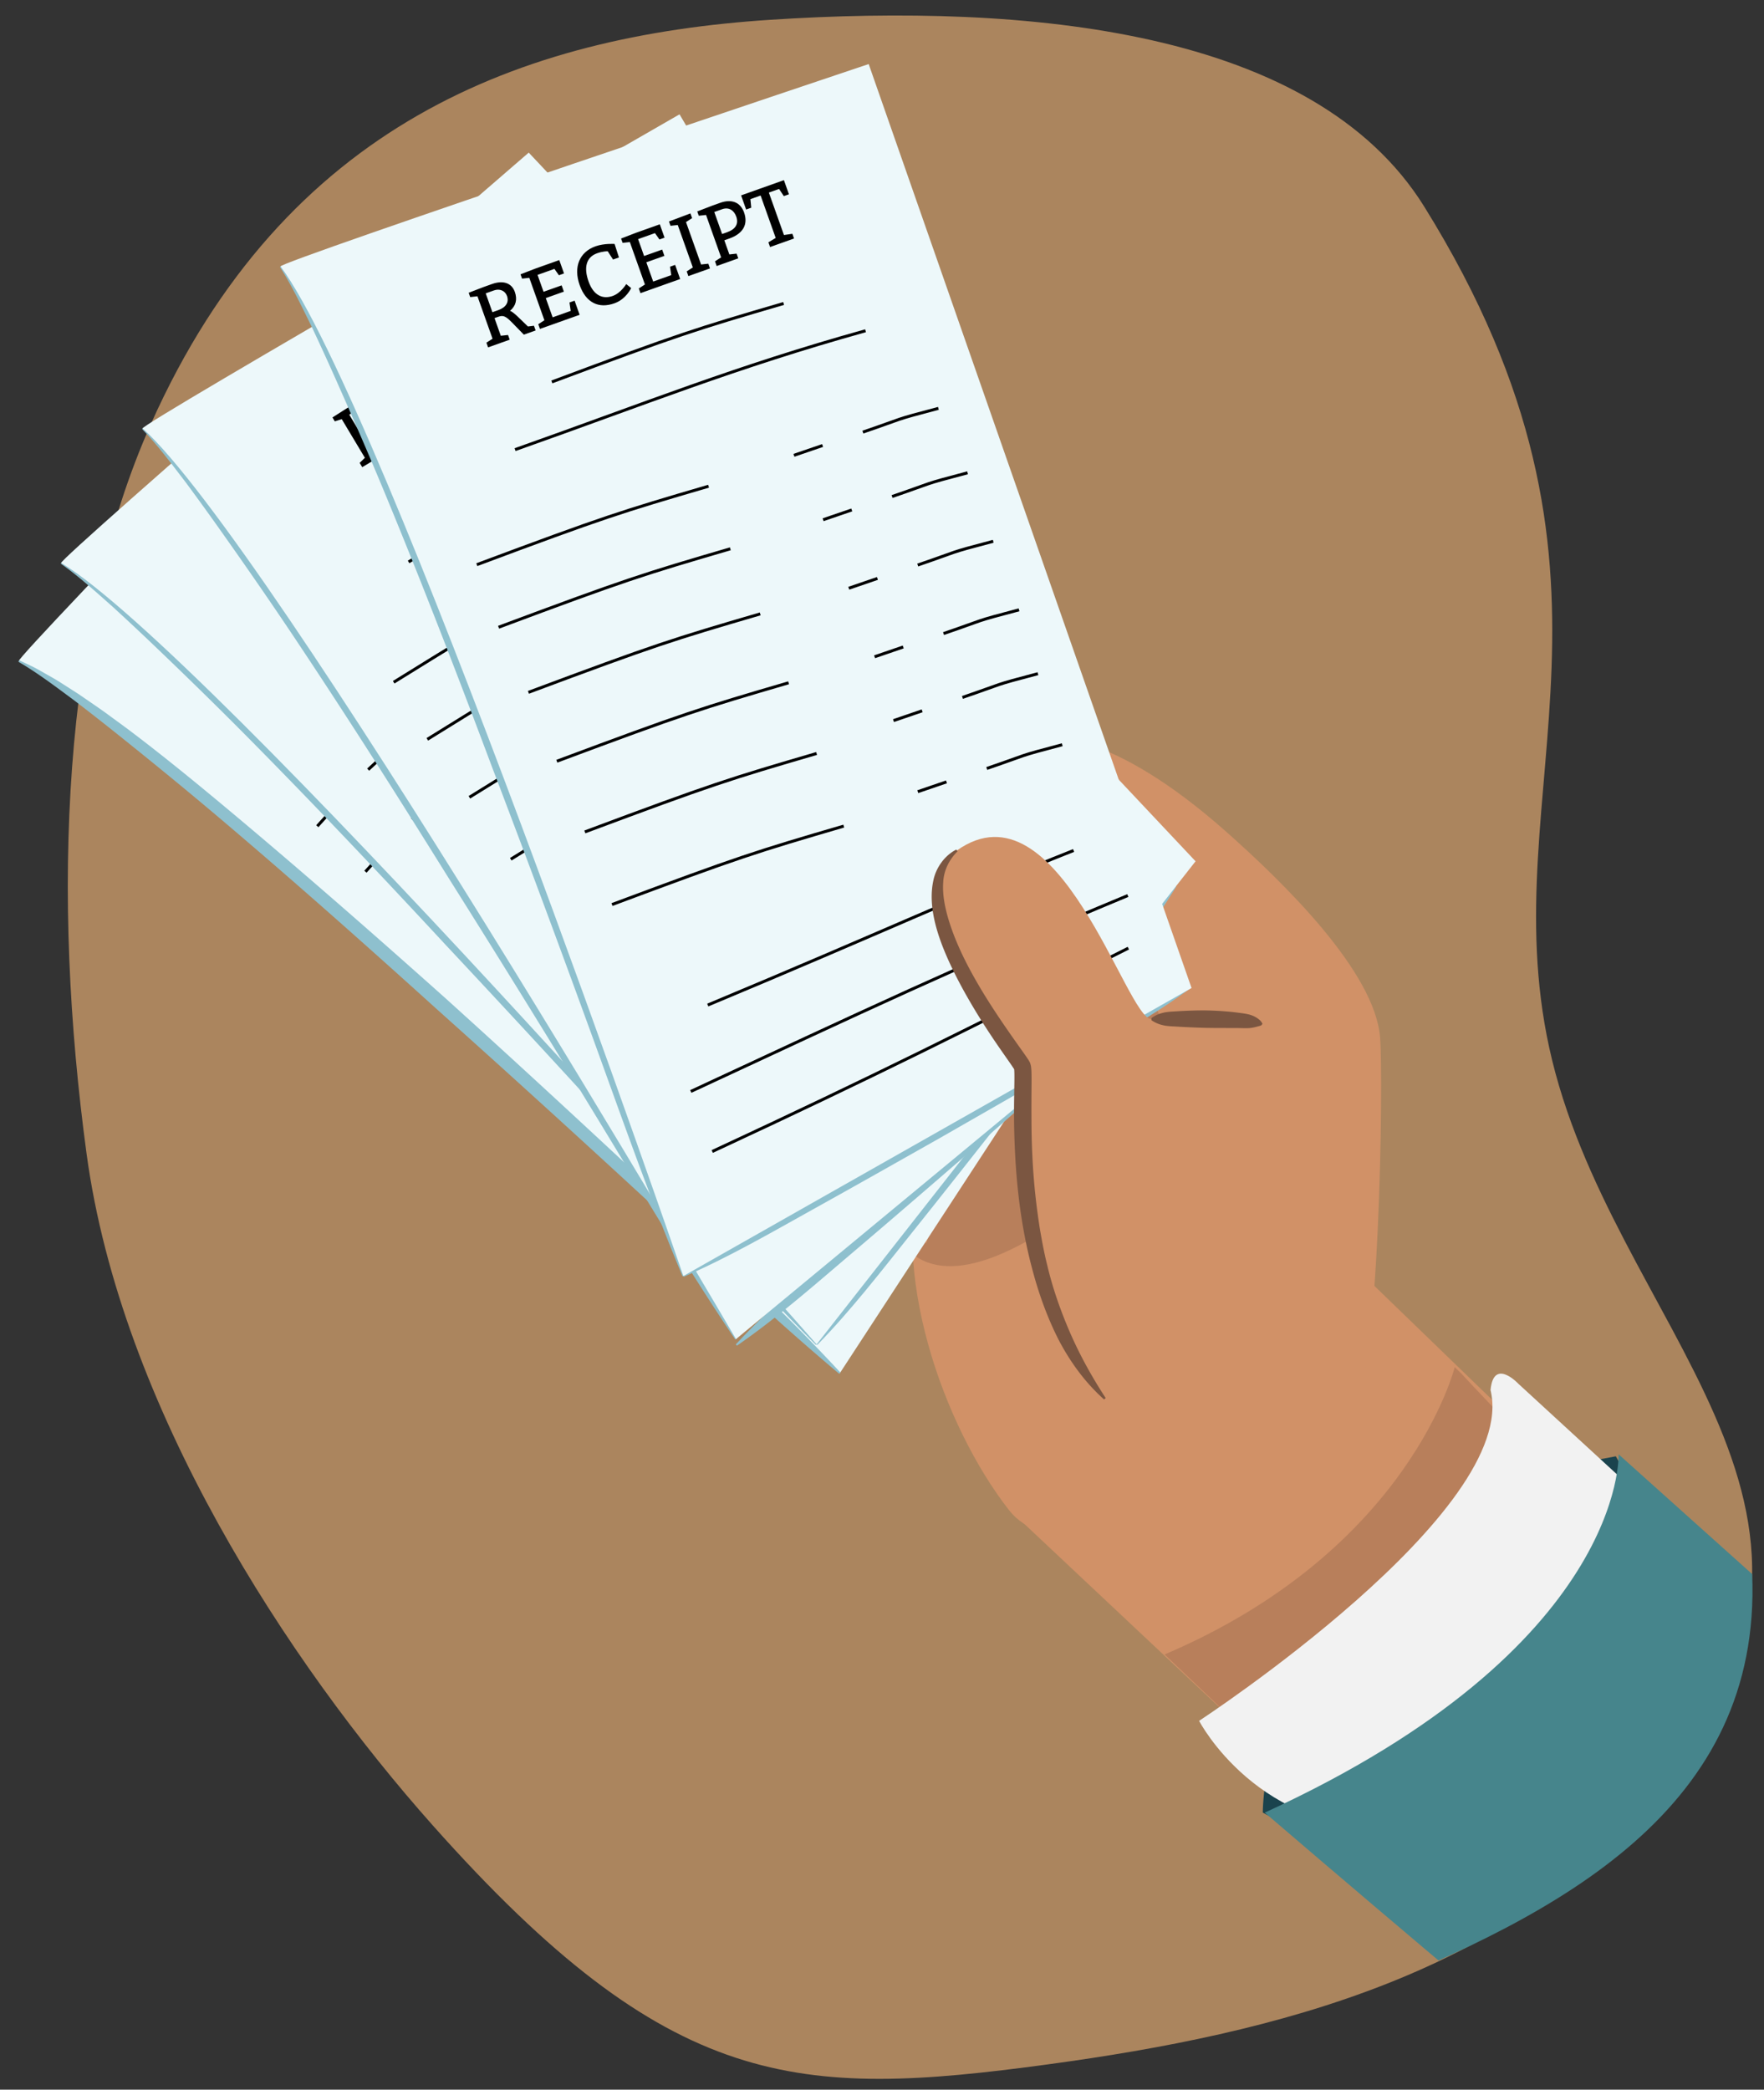 <svg version="1.1" id="Layer_1" xmlns="http://www.w3.org/2000/svg" xmlns:xlink="http://www.w3.org/1999/xlink" x="0" y="0" viewBox="0 0 380 450" xml:space="preserve">
  <rect x="0" y="0" width="380" height="450" fill="#333333" stroke="none"/>
  <switch>
    <g>
      <path d="M225.733 444.554c-53.921 7.311-81.408 5.961-132.509-51.466-31.282-35.155-67.173-90.042-74.577-144.651-7.529-55.528-5.415-113.992 13.889-157.202C61.363 26.708 112.45 7.721 166.033 4.256 221.136.693 282.98 6.196 306.799 44.482c49.574 79.684 14.612 124.725 26.933 181.123 13.077 59.859 73.27 98.14 25.705 158.341-32.503 41.137-84.741 53.969-133.704 60.608z" opacity=".6" fill="#fbbd7c"/>
      <path d="M348.081 313.61l17.764 31.875-65.378 60.352-28.439-15.504c0 .001-.289-63.382 76.053-76.723z" fill="#1a434d"/>
      <path d="M310.75 410.051c-.295-.998-41.823-36.527-41.823-36.527l-50.916-47.847a7.506 7.506 0 01-.707-10.082l56.987-59.743 85.98 83.147-49.521 71.052z" fill="#d19167"/>
      <defs>
        <path id="SVGID_3_" d="M341.189 442.516c-.295-.998-102.637-97.712-102.637-97.712l-47.311-48.643 54.102-70.236 67.187 67.695 79.967 75.965-51.308 72.931z"/>
      </defs>
      <clipPath id="SVGID_4_">
        <use xlink:href="#SVGID_3_" overflow="visible"/>
      </clipPath>
      <path d="M349.23 328.129c-11.053-6.613-35.819-33.854-35.819-33.854s-9.63 39.496-62.534 62.004l33.551 31.884s51.691-30.006 64.802-60.034z" opacity=".3" clip-path="url(#SVGID_4_)" fill="#7b5641"/>
      <path d="M218.481 159.414c6.65-2.431 21.554-1.641 45.588 19.625 12.638 11.183 32.003 30.167 33.22 44.258.749 8.665-.055 74.605-6.016 81.028-5.961 6.424-59.675 39.081-73.889 20.905-14.214-18.176-26.158-51.94-18.434-75.667s51.434-40.375 51.125-43.081-35.253-24.544-36.575-30.68c-1.321-6.134-1.668-13.956 4.981-16.388z" fill="#d19167"/>
      <path d="M215.927 165.763c-13.601-12.763-28.03-17.822-33.679-5.43-5.649 12.392 48.028 55.732 51.419 65.452 3.39 9.72 22.71-7.178 16.054-19.196-6.656-12.018-20.193-28.063-33.794-40.826z" fill="#d19167"/>
      <path d="M209.216 191.522s-23.632-32.641-36.241-27.982c-12.608 4.659-2.59 25.939-2.59 25.939l44.876 52.468 22.04-7.446-28.085-42.979z" fill="#d19167"/>
      <path d="M258.12 236.629s-45.715 49.932-62.854 32.244c-6.775-6.992-1.362-30.445.885-31.109 2.247-.664 39.053-50.617 39.053-50.617l22.916 49.482z" opacity=".3" fill="#7b5641"/>
      <path d="M182.288 191.489c-2.819-5.061-13.352-7.306-14.814 4.956-1.744 14.624 32.028 71.311 32.028 71.311l15.972-42.477-33.186-33.79z" fill="#d19167"/>
      <path d="M249.72 190.366l-68.807 105.343S37.65 158.845 4.057 142.353c-.989-.486 92.567-96.857 92.567-96.857l153.096 144.87z" fill="#edf8fa"/>
      <path d="M180.787 295.842c-14.99-12.577-29.105-26.066-43.487-39.277a3946.72 3946.72 0 00-43.36-39.383c-14.481-13.093-29.073-26.064-43.932-38.709-7.421-6.333-14.954-12.528-22.553-18.627a593.02 593.02 0 00-11.484-9.03c-3.91-2.886-7.781-5.854-11.994-8.299l.161-.328c1.106.525 2.223 1.041 3.326 1.589 1.085.575 2.139 1.202 3.212 1.802 1.08.593 2.121 1.24 3.151 1.905l3.1 1.985c2.015 1.39 4.055 2.758 6.04 4.191 1.966 1.457 3.966 2.877 5.907 4.367 7.794 5.926 15.333 12.162 22.824 18.443 14.974 12.576 29.667 25.468 44.247 38.48 14.505 13.097 28.862 26.352 43.149 39.679 14.258 13.356 28.644 26.585 41.947 40.946l-.254.266z" fill="#8ec0ce"/>
      <path d="M327.115 298.013l28.299 25.996s-21.452 67.861-54.107 69.592c-30.221 1.602-42.997-23.026-42.997-23.026s69.114-45.166 62.782-71.24c.66-7.067 6.023-1.322 6.023-1.322z" fill="#f2f2f2"/>
      <defs>
        <path id="SVGID_5_" d="M291.869 429.751c-47.618 18.908-59.321 43.143-122.656-.496-38.771-26.714-71.825-81.295-98.015-133.361-26.631-52.942-46.372-111.26-46.302-158.915C25 65.816 61.946 37.542 103.241 16.77c38.969-19.602 93.784-47.174 146.01-6.592 74.121 57.597 49.361 107.463 77.776 163.952 29.143 57.937 46.922 78.915 50.424 164.844 2.057 50.473-41.227 73.164-85.582 90.777z"/>
      </defs>
      <clipPath id="SVGID_6_">
        <use xlink:href="#SVGID_5_" overflow="visible"/>
      </clipPath>
      <path d="M436.702 392.091l-88.023-78.911s1.572 41.507-76.231 77.161c66.149 56.68 104.854 87.727 104.854 87.727l59.4-85.977z" clip-path="url(#SVGID_6_)" fill="#46858c"/>
      <path d="M41.92 126.554l-1.303.873-.723-.673 2.26-2.559 1.346-1.446c1.726-1.853 3.647-2.125 5.119-.754 1.275 1.187 1.604 2.573.971 4.095.38-.039.942.043 1.918.313l3.057.907 1.079-.737.789.734-1.836 1.972-3.472-1.147c-1.89-.606-2.422-.562-3.229.306l-.551.591 2.957 2.754 1.303-.873.789.734-3.366 3.615-.789-.734.778-1.362-7.097-6.609zm5.358.571c1.199-1.288 1.292-2.6.253-3.567-.881-.82-2.148-.724-3.042.235l-1.285 1.38 3.155 2.938.919-.986zM56.923 116.107l1.051.979-2.815 3.023 3.221 2.999 2.815-3.023-1.069-1.487.795-.854 2.366 2.203-6.181 6.638-.789-.734.777-1.362-7.098-6.609-1.303.873-.723-.673 2.26-2.559 3.733-4.009 2.233 2.081-.795.854-1.489-.773-2.631 2.826 2.826 2.631 2.816-3.024zM62.348 105.012s-.912.452-1.83 1.438c-1.652 1.774-1.255 3.984 1.175 6.248 2.366 2.203 4.519 2 6.049.357 1.285-1.38 1.396-3.609 1.396-3.609l1.344.271s.156 2.599-1.68 4.57c-2.448 2.629-5.494 2.737-8.451-.017-3.023-2.815-3.337-6.298-.829-8.993 1.346-1.446 3.411-2.345 3.411-2.345l2.173 2.146-.918.986-1.84-1.052zM72.589 99.285l1.051.979-2.815 3.023 3.221 2.999 2.815-3.023-1.07-1.487.795-.854 2.366 2.203-6.181 6.637-.789-.734.778-1.362-7.098-6.609-1.303.873-.723-.673 2.26-2.559 3.733-4.009 2.233 2.081-.796.854-1.488-.773-2.631 2.826 2.826 2.631 2.816-3.023zM79.448 101.01l.778-1.362-7.098-6.609-1.303.873-.723-.673 3.3-3.676.788.734-.777 1.362 7.098 6.609 1.303-.873.789.734-3.366 3.614-.789-.733zM77.534 88.308l-1.303.873-.723-.673 2.26-2.559 1.285-1.38c1.836-1.972 3.866-2.044 5.509-.514 2.036 1.896 1.864 4.189-.217 6.424l-.795.854 2.366 2.204 1.303-.873.789.734-3.366 3.615-.789-.734.778-1.362-7.097-6.609zm5.76 1.192c1.346-1.445 1.363-2.78.181-3.881-1.053-.979-2.392-1.123-3.432-.005l-1.224 1.314 3.68 3.427.795-.855zM92.176 87.342l.961-1.559-7.098-6.609-1.591 1.709 1.009 1.553-.796.854-2.365-2.203 6.67-7.163 2.365 2.203-.795.854-1.621-.896-1.591 1.708 7.098 6.609 1.486-1.07.789.734-3.733 4.009-.788-.733z"/>
      <path d="M64.245 152.136c20.703-22.153 33.87-37.62 55.188-57.527M64.55 135.546c19.747-21.883 22.248-24.348 36.513-38.011M68.352 177.921c19.747-21.883 22.248-24.348 36.513-38.011M78.726 187.717c19.747-21.883 22.248-24.348 36.513-38.011M90.898 197.19c19.747-21.883 22.248-24.348 36.513-38.011M103.166 207.534c19.747-21.883 22.248-24.348 36.513-38.011M115.538 218.26c19.747-21.883 22.248-24.348 36.513-38.011M127.939 229.44c19.747-21.883 22.248-24.348 36.513-38.011M128.99 114.24c6.949-7.272 4.178-4.868 12.074-12.036M118.113 125.523l4.504-4.72M140.965 123.655c6.949-7.272 4.178-4.868 12.074-12.036M130.088 134.938l4.504-4.72M152.672 134.194c6.949-7.272 4.178-4.868 12.074-12.036M141.796 145.476l4.504-4.72M164.408 144.729c6.949-7.272 4.178-4.868 12.074-12.036M153.531 156.011l4.504-4.72M174.365 155.049c6.949-7.272 4.178-4.868 12.074-12.036M163.488 166.332l4.504-4.72M186.066 166.215c6.949-7.272 4.178-4.868 12.074-12.036M175.189 177.497l4.504-4.72M161.561 257.327c24.019-31.153 39.152-51.132 64.085-80.84M171.619 266.673c24.019-31.153 36.157-48.056 59.351-80.188M156.227 239.132c26.381-31.555 37.968-46.717 54.58-65.871" fill="none" stroke="#000" stroke-width=".641" stroke-miterlimit="10"/>
      <path d="M215.616 163.911c-11.021-15.047-24.273-22.674-32.105-11.533s36.956 63.616 38.501 73.794 23.643-2.878 19.312-15.915c-4.333-13.038-14.687-31.299-25.708-46.346z" fill="#d19167"/>
      <g>
        <path d="M253.383 190.922c-5.477 8.98-12.073 17.087-18.414 25.392-6.357 8.293-12.789 16.527-19.211 24.77-6.469 8.205-12.932 16.415-19.462 24.572-6.523 8.163-12.899 16.441-20.237 23.963l-.287-.226c5.549-8.928 12.06-17.099 18.425-25.385 6.357-8.292 12.781-16.532 19.199-24.776 6.466-8.207 12.921-16.422 19.451-24.579 6.546-8.144 12.837-16.487 20.248-23.956l.288.225z" fill="#8ec0ce"/>
      </g>
      <g>
        <path d="M175.778 289.627c-13.829-13.843-26.706-28.519-39.874-42.941a3944.33 3944.33 0 00-39.739-43.034c-13.276-14.313-26.674-28.514-40.368-42.414-6.837-6.959-13.798-13.792-20.832-20.534a594.631 594.631 0 00-10.648-10.002c-3.642-3.218-7.237-6.514-11.22-9.319l.189-.313c1.055.62 2.123 1.232 3.174 1.875 1.03.668 2.025 1.384 3.042 2.076a51.043 51.043 0 012.971 2.174l2.914 2.25c1.886 1.562 3.797 3.103 5.649 4.705 1.831 1.624 3.699 3.213 5.501 4.868 7.244 6.587 14.207 13.46 21.119 20.374 13.813 13.841 27.318 27.972 40.701 42.213 13.3 14.319 26.439 28.782 39.502 43.311 13.032 14.556 26.202 28.995 38.193 44.468l-.274.243z" fill="#8ec0ce"/>
        <path d="M257.546 185.474l-81.631 104.033S45.21 140.604 13.193 121.228c-.942-.57 100.706-88.364 100.706-88.364l143.647 152.61z" fill="#edf8fa"/>
      </g>
      <g>
        <path d="M57.584 112.205l-1.377.751-.659-.735 2.481-2.344 1.471-1.318c1.886-1.69 3.824-1.789 5.167-.29 1.163 1.297 1.366 2.707.599 4.166.382-.004.934.128 1.881.485l2.962 1.179 1.142-.636.719.802-2.006 1.798-3.354-1.455c-1.827-.774-2.361-.778-3.244.013l-.602.54 2.697 3.01 1.377-.751.719.802-3.678 3.296-.719-.802.896-1.287-6.472-7.224zm5.284 1.052c1.311-1.175 1.522-2.473.575-3.53-.803-.896-2.074-.915-3.05-.04l-1.404 1.259 2.876 3.21 1.003-.899zM73.468 103.155l.959 1.069-3.076 2.757 2.937 3.277 3.076-2.757-.931-1.578.87-.779 2.157 2.407-6.754 6.053-.719-.802.896-1.286-6.472-7.223-1.377.751-.659-.735 2.481-2.344 4.08-3.656 2.038 2.273-.87.779-1.413-.905-2.876 2.577 2.577 2.876 3.076-2.754zM79.872 92.594s-.949.368-1.952 1.267c-1.806 1.618-1.61 3.854.607 6.329 2.158 2.407 4.32 2.399 5.992.9 1.404-1.258 1.716-3.467 1.716-3.467l1.314.39s-.079 2.603-2.085 4.401c-2.675 2.397-5.718 2.231-8.415-.779-2.757-3.076-2.756-6.573-.014-9.03 1.471-1.318 3.608-2.029 3.608-2.029l1.971 2.334-1.003.899-1.739-1.215zM90.587 87.813l.959 1.069-3.076 2.758 2.937 3.277 3.077-2.757-.931-1.578.87-.779 2.157 2.407-6.754 6.053-.719-.802.896-1.286-6.472-7.223-1.377.751-.659-.735 2.481-2.344 4.079-3.656 2.038 2.273-.87.779-1.413-.905-2.875 2.577 2.576 2.876 3.076-2.755zM97.264 90.151l.896-1.287-6.472-7.223-1.377.751-.659-.735 3.618-3.363.719.802-.897 1.287 6.472 7.223 1.377-.751.719.802-3.678 3.296-.718-.802zM96.502 77.327l-1.377.751-.659-.735 2.481-2.344 1.404-1.258c2.006-1.798 4.035-1.688 5.533-.016 1.857 2.073 1.479 4.341-.795 6.379l-.869.779 2.158 2.408 1.377-.751.719.802-3.678 3.296-.719-.802.896-1.286-6.471-7.223zm5.63 1.708c1.471-1.318 1.608-2.647.529-3.851-.958-1.07-2.279-1.333-3.416-.313l-1.337 1.198 3.355 3.745.869-.779zM111.173 77.686l1.097-1.466-6.472-7.223-1.739 1.558.864 1.638-.869.779-2.157-2.407 7.289-6.533 2.157 2.407-.87.779-1.532-1.039-1.739 1.559 6.472 7.223 1.578-.931.719.802-4.079 3.656-.719-.802z"/>
        <path d="M77.542 139.687c22.617-20.196 37.125-34.412 60.151-52.315M79.343 123.191c21.64-20.013 24.353-22.242 39.793-34.563M79.307 165.736c21.64-20.013 24.353-22.242 39.793-34.563M88.755 176.428c21.64-20.013 24.353-22.242 39.793-34.563M100.024 186.96c21.64-20.013 24.353-22.242 39.793-34.563M111.309 198.369c21.64-20.013 24.353-22.242 39.793-34.563M122.663 210.167c21.64-20.013 24.353-22.242 39.793-34.563M134.005 222.42c21.64-20.013 24.353-22.242 39.793-34.563M145.442 107.785c7.577-6.616 4.6-4.472 13.11-10.898M133.592 118.04l4.911-4.294M156.519 118.241c7.577-6.616 4.6-4.472 13.11-10.898M144.669 128.497l4.911-4.294M167.228 129.792c7.577-6.616 4.6-4.472 13.11-10.898M155.378 140.048l4.911-4.294M177.966 141.343c7.577-6.616 4.6-4.472 13.11-10.898M166.116 151.599l4.911-4.294M186.951 152.52c7.577-6.616 4.6-4.472 13.11-10.898M175.101 162.775l4.911-4.294M197.598 164.695c7.577-6.616 4.6-4.472 13.11-10.898M185.747 174.951l4.911-4.294M164.975 253.226c26.73-28.86 43.604-47.392 71.115-74.731M174.149 263.441c26.73-28.86 40.344-44.599 66.342-74.508M161.304 234.623c29.12-29.047 42.026-43.102 60.299-60.68" fill="none" stroke="#000" stroke-width=".641" stroke-miterlimit="10"/>
      </g>
      <g>
        <path d="M253.402 207.565c-7.074 7.786-15.081 14.502-22.876 21.461-7.808 6.943-15.679 13.815-23.545 20.693-7.905 6.833-15.812 13.665-23.781 20.424-7.963 6.766-15.808 13.668-24.453 19.645l-.239-.276c7.156-7.698 15.114-14.469 22.944-21.386l23.56-20.671c7.902-6.834 15.793-13.683 23.745-20.46 7.966-6.762 15.719-13.769 24.405-19.704l.24.274zM158.391 288.461c-10.949-16.217-20.806-33.07-30.996-49.73a3930.937 3930.937 0 00-30.846-49.796c-10.318-16.573-20.776-33.059-31.581-49.306-5.392-8.131-10.929-16.16-16.555-24.115a594.067 594.067 0 00-8.555-11.842c-2.965-3.851-5.869-7.769-9.247-11.279l.245-.271c.918.809 1.851 1.612 2.76 2.444.885.852 1.725 1.744 2.592 2.616a51.848 51.848 0 012.505 2.699l2.434 2.762c1.555 1.891 3.139 3.767 4.653 5.692 1.489 1.942 3.021 3.857 4.476 5.824 5.862 7.843 11.393 15.913 16.867 24.013 10.934 16.212 21.511 32.65 31.946 49.173 10.34 16.583 20.494 33.278 30.561 50.023 10.031 16.765 20.221 33.442 29.057 50.91l-.316.183z" fill="#8ec0ce"/>
        <path d="M254.975 208.598l-96.427 79.771S58.489 117.36 30.732 92.258c-.816-.739 115.652-67.638 115.652-67.638l108.591 183.978z" fill="#edf8fa"/>
        <g>
          <path d="M73.622 90.264l-1.494.476-.508-.847 2.881-1.831 1.695-1.015c2.172-1.301 4.094-1.03 5.128.697.896 1.494.826 2.918-.203 4.204.376.068.893.302 1.754.833l2.686 1.72 1.242-.408.553.925-2.312 1.384-3.016-2.066c-1.647-1.107-2.17-1.212-3.188-.603l-.693.416 2.077 3.467 1.494-.477.553.925-4.237 2.538-.554-.925 1.125-1.092-4.983-8.321zm4.988 2.037c1.51-.904 1.964-2.14 1.234-3.357-.618-1.031-1.862-1.292-2.987-.618l-1.618.969 2.215 3.698 1.156-.692zM90.936 84.394l.738 1.232-3.543 2.123 2.261 3.775 3.544-2.123-.615-1.726 1.002-.6 1.66 2.773-7.78 4.661-.553-.925 1.125-1.092-4.984-8.32-1.494.476-.507-.847 2.881-1.831 4.699-2.815 1.569 2.619-1.001.6-1.218-1.154-3.312 1.984 1.984 3.312 3.544-2.122zM99.228 75.241s-1.002.18-2.157.873c-2.08 1.246-2.312 3.479-.605 6.329 1.661 2.773 3.787 3.176 5.712 2.023 1.618-.969 2.343-3.079 2.343-3.079l1.216.633s-.572 2.54-2.883 3.924c-3.082 1.846-6.038 1.105-8.114-2.362-2.123-3.544-1.458-6.977 1.701-8.869 1.695-1.015 3.928-1.306 3.928-1.306l1.492 2.666-1.156.692-1.477-1.524zM110.655 72.582l.738 1.232-3.543 2.123 2.261 3.775 3.544-2.123-.615-1.726 1.001-.6 1.661 2.773-7.781 4.661-.553-.925 1.125-1.092-4.984-8.32-1.494.476-.507-.847 2.881-1.831 4.699-2.815 1.568 2.619-1.001.6-1.216-1.156-3.312 1.984 1.984 3.312 3.544-2.12zM116.767 76.144l1.125-1.092-4.984-8.32-1.495.476-.507-.847 4.19-2.615.554.924-1.125 1.093 4.984 8.32 1.494-.477.553.925-4.237 2.538-.552-.925zM118.454 63.409l-1.494.476-.507-.847 2.881-1.831 1.618-.969c2.311-1.384 4.282-.89 5.436 1.036 1.43 2.388.628 4.543-1.992 6.112l-1.001.6 1.662 2.774 1.494-.477.553.925-4.237 2.538-.553-.925 1.125-1.092-4.985-8.32zm5.203 2.745c1.695-1.015 2.081-2.292 1.25-3.679-.738-1.233-1.985-1.742-3.295-.957l-1.541.923 2.584 4.313 1.002-.6zM132.789 66.546l1.356-1.23-4.984-8.32-2.003 1.2.538 1.771-1.001.6-1.661-2.773 8.397-5.03 1.661 2.773-1.001.6-1.308-1.31-2.003 1.2 4.984 8.32 1.726-.615.553.925-4.699 2.815-.555-.926z"/>
          <path d="M88.019 121.009c26.04-15.535 42.983-26.738 68.989-39.944M92.919 105.156c25.046-15.541 28.133-17.214 45.631-26.38M84.807 146.92c25.046-15.541 28.133-17.214 45.631-26.38M92.053 159.211c25.046-15.541 28.133-17.214 45.631-26.38M101.117 171.691c25.046-15.541 28.133-17.214 45.631-26.38M110.031 185.034c25.046-15.541 28.133-17.214 45.631-26.38M118.939 198.774c25.046-15.541 28.133-17.214 45.631-26.38M127.749 212.958c25.046-15.541 28.133-17.214 45.631-26.38M160.741 102.578c8.695-5.057 5.366-3.517 14.941-8.211M147.159 110.397l5.637-3.284M169.631 114.947c8.695-5.057 5.366-3.517 14.941-8.211M156.049 122.767l5.637-3.284M177.952 128.321c8.695-5.057 5.366-3.517 14.941-8.211M164.371 136.141l5.637-3.284M186.302 141.701c8.695-5.057 5.366-3.517 14.941-8.211M172.721 149.52l5.637-3.284M193.002 154.38c8.695-5.057 5.366-3.517 14.941-8.211M179.421 162.199l5.637-3.284M201.144 168.355c8.695-5.057 5.366-3.517 14.941-8.211M187.562 176.174l5.637-3.284M152.307 249.082c31.723-23.26 51.809-38.252 84.009-59.871M159.375 260.853c31.723-23.26 48.078-36.129 79.28-60.559M152.234 230.121c34.105-22.991 49.445-34.34 70.722-48.129" fill="none" stroke="#000" stroke-width=".641" stroke-miterlimit="10"/>
        </g>
      </g>
      <g>
        <path d="M256.27 212.937c-8.473 6.233-17.65 11.233-26.667 16.514-9.027 5.263-18.101 10.444-27.168 15.636-9.097 5.14-18.191 10.286-27.326 15.358-9.131 5.08-18.17 10.323-27.812 14.5l-.18-.318c8.52-6.157 17.643-11.249 26.674-16.504 9.027-5.262 18.095-10.451 27.16-15.646 9.095-5.142 18.183-10.297 27.318-15.368 9.146-5.054 18.13-10.389 27.819-14.49l.182.318z" fill="#8ec0ce"/>
        <path d="M147.035 274.846c-7.547-18.053-13.899-36.515-20.614-54.853a3943.553 3943.553 0 00-20.454-54.888c-6.858-18.278-13.871-36.499-21.271-54.553-3.688-9.032-7.538-17.993-11.491-26.899a596.13 596.13 0 00-6.06-13.293c-2.15-4.359-4.227-8.771-6.849-12.877l.294-.218c.741.974 1.497 1.945 2.226 2.939.7 1.009 1.349 2.049 2.027 3.075a51.899 51.899 0 011.925 3.138l1.843 3.186c1.153 2.16 2.337 4.311 3.443 6.495 1.079 2.197 2.204 4.376 3.244 6.59 4.206 8.842 8.042 17.842 11.816 26.86 7.533 18.045 14.672 36.241 21.655 54.494 6.878 18.292 13.551 36.658 20.13 55.055 6.54 18.41 13.251 36.765 18.481 55.629l-.345.12z" fill="#8ec0ce"/>
        <path d="M256.682 212.763l-109.475 62.024S82.721 87.444 60.442 57.375c-.656-.885 126.691-43.581 126.691-43.581" fill="#edf8fa"/>
        <g>
          <path d="M102.855 63.804l-1.559.173-.331-.93 3.185-1.229 1.861-.662c2.386-.849 4.216-.204 4.89 1.691.584 1.641.237 3.022-1.026 4.082.355.141.816.473 1.557 1.161l2.294 2.215 1.298-.156.361 1.015-2.538.903-2.552-2.618c-1.397-1.409-1.89-1.615-3.006-1.218l-.762.271 1.354 3.807 1.559-.173.361 1.015-4.653 1.655-.361-1.015 1.318-.851-3.25-9.136zm4.491 2.978c1.659-.59 2.346-1.711 1.87-3.048-.403-1.134-1.572-1.633-2.807-1.194l-1.776.632 1.445 4.062 1.268-.452zM120.985 61.452l.481 1.354-3.892 1.385 1.475 4.146 3.892-1.385-.263-1.812 1.1-.392 1.083 3.045-8.545 3.04-.36-1.015 1.317-.851-3.251-9.137-1.559.173-.331-.93 3.185-1.229 5.161-1.836 1.023 2.876-1.1.391-.965-1.372-3.638 1.294 1.294 3.638 3.893-1.383zM130.915 54.107s-1.017-.02-2.287.432c-2.284.813-2.951 2.957-1.837 6.087 1.083 3.047 3.088 3.857 5.204 3.105 1.776-.632 2.902-2.557 2.902-2.557l1.067.858s-1.06 2.379-3.598 3.282c-3.384 1.204-6.137-.105-7.491-3.912-1.385-3.893-.058-7.127 3.411-8.361 1.861-.662 4.107-.508 4.107-.508l.939 2.907-1.269.452-1.148-1.785zM142.643 53.748l.481 1.354-3.892 1.384 1.475 4.146 3.892-1.384-.263-1.812 1.1-.391 1.083 3.045-8.545 3.04-.361-1.015 1.317-.851-3.25-9.137-1.558.173-.331-.93 3.185-1.229 5.161-1.836 1.023 2.876-1.101.392-.964-1.372-3.638 1.294 1.294 3.638 3.892-1.385zM147.934 58.442l1.317-.851L146 48.455l-1.559.173-.331-.93 4.623-1.741.361 1.015-1.317.851 3.251 9.137 1.559-.173.36 1.015-4.653 1.656-.36-1.016zM152.092 46.288l-1.56.173-.331-.93 3.185-1.229 1.777-.632c2.538-.903 4.373-.031 5.125 2.084.933 2.622-.278 4.578-3.154 5.601l-1.1.391 1.084 3.046 1.559-.172.36 1.015-4.653 1.655-.36-1.015 1.318-.851-3.25-9.136zm4.561 3.714c1.861-.662 2.491-1.839 1.949-3.363-.481-1.354-1.604-2.097-3.042-1.585l-1.692.602 1.686 4.737 1.099-.391zM165.53 52.182l1.571-.941-3.25-9.137-2.2.783.18 1.843-1.1.392-1.083-3.046 9.222-3.281 1.083 3.046-1.1.392-1.025-1.542-2.2.783 3.25 9.137 1.813-.263.36 1.015-5.16 1.836-.361-1.017z"/>
          <path d="M110.958 96.827c28.586-10.112 47.401-17.765 75.496-25.601M118.879 82.246c27.612-10.314 30.968-11.347 49.926-16.894M102.714 121.6c27.612-10.314 30.968-11.347 49.926-16.894M107.403 135.076c27.612-10.314 30.968-11.347 49.926-16.894M113.836 149.095c27.612-10.314 30.968-11.347 49.926-16.894M119.953 163.93c27.612-10.314 30.968-11.347 49.926-16.894M125.986 179.152c27.612-10.314 30.968-11.347 49.926-16.894M131.835 194.791c27.612-10.314 30.968-11.347 49.926-16.894M185.884 93.052c9.519-3.249 5.952-2.393 16.263-5.113M171.03 98.049l6.173-2.111M192.169 106.928c9.519-3.249 5.952-2.393 16.263-5.113M177.315 111.925l6.173-2.111M197.699 121.677c9.519-3.249 5.952-2.393 16.263-5.113M182.845 126.674l6.173-2.111M203.255 136.437c9.519-3.249 5.952-2.393 16.263-5.113M188.401 141.434l6.173-2.111M207.331 150.186c9.519-3.249 5.952-2.393 16.263-5.113M192.478 155.182l6.173-2.111M212.566 165.489c9.519-3.249 5.952-2.393 16.263-5.113M197.712 170.485l6.173-2.111M148.812 235.039c35.677-16.569 58.318-27.32 94.14-42.186M153.428 247.97c35.677-16.569 54.242-25.971 89.639-43.79M152.468 216.434c37.959-15.837 55.231-23.948 78.804-33.285" fill="none" stroke="#000" stroke-width=".641" stroke-miterlimit="10"/>
        </g>
      </g>
      <g>
        <path d="M271.818 220.66c-1.71-1.439-18.368-1.257-23.77-1.191-5.401.066-19.96-51.877-41.909-36.328-14.454 10.24 12.918 44.006 14.058 46.435 1.14 2.428-4.546 46.085 17.817 71.641 22.363 25.556 49.366-14.771 47.046-26.029-2.319-11.257-8.345-50.406-13.242-54.528z" fill="#d19167"/>
        <path d="M206.272 183.328c-1.882 1.874-2.958 4.189-3.083 6.648-.179 2.449.273 4.951.955 7.4 1.401 4.912 3.71 9.657 6.331 14.195 2.625 4.554 5.606 8.91 8.667 13.241.773 1.101 1.533 2.125 2.344 3.344.086.118.254.417.37.633a4.845 4.845 0 01.248.875l.017.161.058.632.021.546c.021.718.02 1.392.018 2.068-.019 2.692-.042 5.328-.02 7.975.012 5.287.247 10.559.786 15.796.277 2.617.622 5.223 1.029 7.819.449 2.586.92 5.172 1.562 7.713 1.2 5.109 2.951 10.054 5.039 14.841 2.102 4.79 4.643 9.362 7.572 13.85l-.344.301c-4.043-3.593-7.312-8.078-9.825-12.905-2.464-4.862-4.305-10.019-5.676-15.266-2.812-10.501-3.779-21.365-3.895-32.121-.025-2.687.037-5.386.071-8.03.008-.658.013-1.318-.001-1.933l-.013-.454-.029-.364-.006-.088a.148.148 0 00.004.045.214.214 0 00.061.104l-.141-.226c-.659-1.007-1.474-2.138-2.226-3.225-3.087-4.387-6.008-8.938-8.627-13.68-1.305-2.374-2.531-4.803-3.617-7.311-1.088-2.506-2.033-5.101-2.639-7.826-.589-2.714-.837-5.61-.225-8.453.573-2.846 2.492-5.441 4.947-6.68l.267.375zM271.671 220.835c-1.007.296-1.939.555-2.906.577-.956.02-1.925-.045-2.903-.028-1.955-.012-3.927.002-5.901-.035-1.974-.04-3.954-.138-5.937-.244-.992-.076-1.984-.073-2.978-.225-.994-.175-1.991-.483-2.995-1.182l-.006-.457c.987-.724 1.982-1.053 2.979-1.244.997-.167 1.997-.174 2.996-.252 2-.109 4.003-.185 6.011-.15 2.008.037 4.018.172 6.039.4 1.009.14 2.027.226 3.048.484.51.143 1.015.339 1.512.637.474.324 1.029.667 1.334 1.37l-.293.349z" fill="#7b5641"/>
      </g>
    </g>
  </switch>
</svg>
